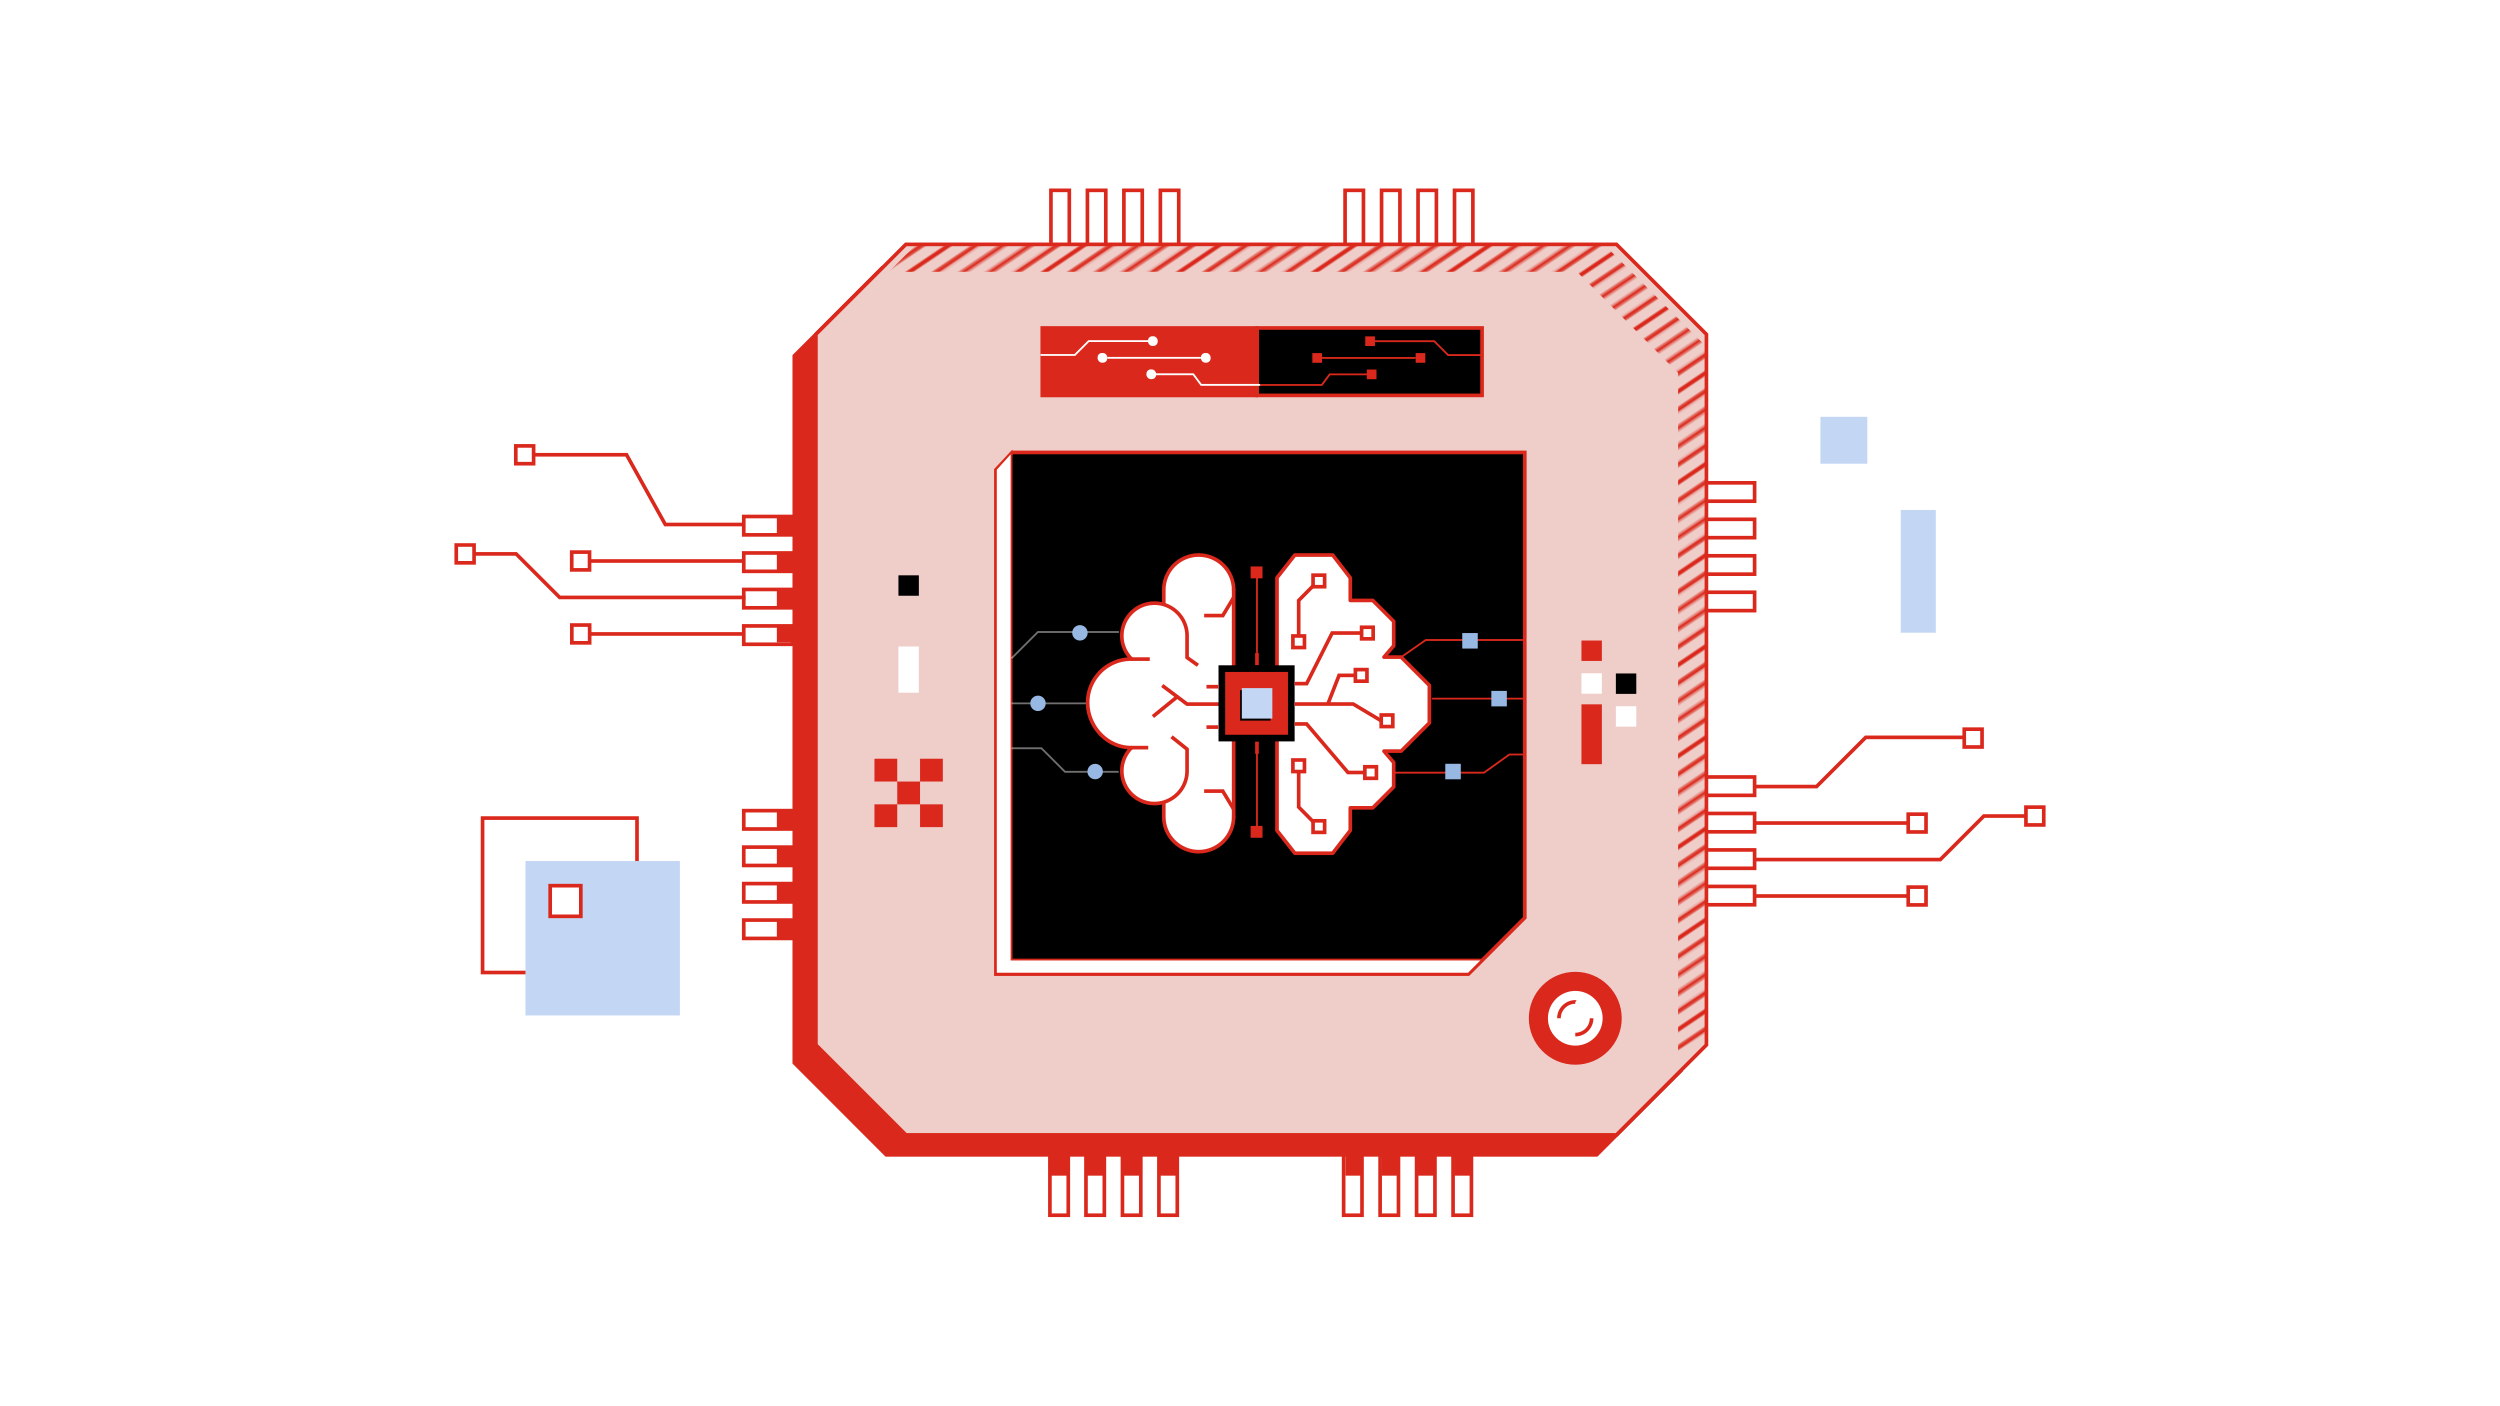 <svg xmlns="http://www.w3.org/2000/svg" width="1366" height="768" viewBox="0 0 1366 768"><defs><clipPath id="a"><path d="M0 0h72v72H0z" style="fill:none"/></clipPath><pattern id="b" width="72" height="72" x="0" y="0" patternTransform="rotate(-34 -23742.52 -6700.376)scale(1.147)" patternUnits="userSpaceOnUse" viewBox="0 0 72 72"><path d="M0 0h72v72H0z" style="fill:none"/><g style="clip-path:url(#a)"><path d="M71.75 68.399h72.5M71.75 54h72.5m-72.5-14.399h72.5M71.75 25.2h72.5m-72.5-14.4h72.5m-72.5 50.4h72.5m-72.5-14.4h72.5m-72.5-14.4h72.5M71.75 18h72.5M71.75 3.601h72.5M-.25 68.399h72.5M-.25 54h72.5M-.25 39.601h72.5M-.25 25.2h72.5M-.25 10.8h72.5M-.25 61.2h72.5M-.25 46.8h72.5M-.25 32.4h72.5M-.25 18h72.5M-.25 3.601h72.5m-144.5 64.798H.25M-72.25 54H.25m-72.5-14.399H.25M-72.25 25.2H.25m-72.5-14.4H.25m-72.5 50.4H.25m-72.5-14.4H.25m-72.5-14.4H.25M-72.25 18H.25m-72.5-14.399H.25" style="fill:none;stroke:#da291c;stroke-width:2px"/></g></pattern></defs><path d="M994.667 227.749h25.635v25.635h-25.635zm43.9 50.89h19.16v67.069h-19.16z" style="fill:#c3d7f4"/><path d="M574.238 104h10.033v32.494h-10.033z" style="fill:#fff"/><path d="M574.238 104h10.033v32.494h-10.033z" style="fill:none;stroke:#da291c;stroke-miterlimit:10;stroke-width:2px"/><path d="M594.168 104h10.033v32.494h-10.033z" style="fill:#fff"/><path d="M594.168 104h10.033v32.494h-10.033z" style="fill:none;stroke:#da291c;stroke-miterlimit:10;stroke-width:2px"/><path d="M614.099 104h10.033v32.494h-10.033z" style="fill:#fff"/><path d="M614.099 104h10.033v32.494h-10.033z" style="fill:none;stroke:#da291c;stroke-miterlimit:10;stroke-width:2px"/><path d="M634.029 104h10.033v32.494h-10.033z" style="fill:#fff"/><path d="M634.029 104h10.033v32.494h-10.033z" style="fill:none;stroke:#da291c;stroke-miterlimit:10;stroke-width:2px"/><path d="M734.957 104h10.033v32.494h-10.033z" style="fill:#fff"/><path d="M734.957 104h10.033v32.494h-10.033z" style="fill:none;stroke:#da291c;stroke-miterlimit:10;stroke-width:2px"/><path d="M754.887 104h10.033v32.494h-10.033z" style="fill:#fff"/><path d="M754.887 104h10.033v32.494h-10.033z" style="fill:none;stroke:#da291c;stroke-miterlimit:10;stroke-width:2px"/><path d="M774.817 104h10.033v32.494h-10.033z" style="fill:#fff"/><path d="M774.817 104h10.033v32.494h-10.033z" style="fill:none;stroke:#da291c;stroke-miterlimit:10;stroke-width:2px"/><path d="M794.747 104h10.033v32.494h-10.033z" style="fill:#fff"/><path d="M794.747 104h10.033v32.494h-10.033z" style="fill:none;stroke:#da291c;stroke-miterlimit:10;stroke-width:2px"/><path d="M932.092 263.823h26.62v10.033h-26.62z" style="fill:#fff"/><path d="M932.092 263.823h26.62v10.033h-26.62z" style="fill:none;stroke:#da291c;stroke-miterlimit:10;stroke-width:2px"/><path d="M932.092 283.754h26.62v10.033h-26.62z" style="fill:#fff"/><path d="M932.092 283.754h26.62v10.033h-26.62z" style="fill:none;stroke:#da291c;stroke-miterlimit:10;stroke-width:2px"/><path d="M932.092 303.685h26.62v10.033h-26.62z" style="fill:#fff"/><path d="M932.092 303.685h26.62v10.033h-26.62z" style="fill:none;stroke:#da291c;stroke-miterlimit:10;stroke-width:2px"/><path d="M932.092 323.614h26.62v10.033h-26.62z" style="fill:#fff"/><path d="M932.092 323.614h26.62v10.033h-26.62z" style="fill:none;stroke:#da291c;stroke-miterlimit:10;stroke-width:2px"/><path d="M932.092 424.542h26.62v10.033h-26.62z" style="fill:#fff"/><path d="M932.092 424.542h26.62v10.033h-26.62z" style="fill:none;stroke:#da291c;stroke-miterlimit:10;stroke-width:2px"/><path d="M932.092 444.472h26.62v10.033h-26.62z" style="fill:#fff"/><path d="M932.092 444.472h26.62v10.033h-26.62z" style="fill:none;stroke:#da291c;stroke-miterlimit:10;stroke-width:2px"/><path d="M932.092 464.403h26.62v10.033h-26.62z" style="fill:#fff"/><path d="M932.092 464.403h26.62v10.033h-26.62z" style="fill:none;stroke:#da291c;stroke-miterlimit:10;stroke-width:2px"/><path d="M932.092 484.332h26.62v10.033h-26.62z" style="fill:#fff"/><path d="M932.092 484.332h26.62v10.033h-26.62zM573.669 628.234h10.033V664h-10.033zm39.638 0h10.033V664h-10.033zm19.931 0h10.033V664h-10.033zm100.927 0h10.033V664h-10.033zm19.93 0h10.033V664h-10.033zm19.93 0h10.033V664h-10.033zm19.931 0h10.033V664h-10.033zm-200.579 0h10.033V664h-10.033z" style="fill:none;stroke:#da291c;stroke-miterlimit:10;stroke-width:2px"/><path d="M574.082 626.022h9.207V642.4h-9.207zm19.819 0h9.207V642.4h-9.207zm19.819 0h9.207V642.4h-9.207zm19.819 0h9.207V642.4h-9.207zm101.581 0h9.207V642.4h-9.207zm19.82 0h9.207V642.4h-9.207zm19.818 0h9.207V642.4h-9.207zm19.819 0h9.207V642.4h-9.207z" style="fill:#da291c"/><path d="M872.84 631.988h-389l-50.831-50.832V194.034l48.627-48.627h387.122l50.832 50.832v388.998z" style="fill:#da291c"/><path d="M883.243 620.098H494.966l-49.152-49.152V182.669l49.152-49.152h388.277l49.152 49.152v388.277z" style="fill:#efceca;stroke:#da291c;stroke-miterlimit:10;stroke-width:2px"/><path d="M916.92 574.18V203.79l-55.283-55.284H485.684l14.85-14.85h376.013l55.284 55.284v376.014z" style="fill:url(#b)"/><path d="M802.337 532.25H544.16V256.716l8.934-9.506H833.14v254.238z" style="stroke:#da291c;stroke-miterlimit:10;stroke-width:2px"/><path d="m552.715 246.971-8.556 9.506V532.01h258.178l7.707-7.706h-257.33z" style="fill:#fff;stroke:#da291c;stroke-miterlimit:10"/><path d="M674.07 322.36c0-10.547-8.548-19.096-19.094-19.096s-19.096 8.55-19.096 19.095v7.959a17.8 17.8 0 0 0-5.092-.745c-9.842 0-17.822 7.979-17.822 17.822 0 4.921 1.995 9.377 5.22 12.602l-.127.128c-13.124 0-23.763 10.639-23.763 23.763s10.639 24.611 23.763 24.611l.127.128a17.77 17.77 0 0 0-5.22 12.602c0 9.843 7.98 17.822 17.823 17.822 1.77 0 3.477-.264 5.092-.745v7.959c0 10.546 8.549 19.095 19.095 19.095 10.403 0 18.858-8.321 19.084-18.67h.01V322.358Z" style="fill:#fff"/><path d="M674.071 364.368v-42.433" style="fill:#fff;stroke:#da291c;stroke-miterlimit:10;stroke-width:2px"/><path d="M674.07 322.36c0-10.547-8.549-19.096-19.094-19.096s-19.096 8.55-19.096 19.095v8.063m22.066 5.94h10.184l5.94-9.866" style="fill:none;stroke:#da291c;stroke-miterlimit:10;stroke-width:2px"/><path d="M674.071 404.256v42.433" style="fill:#fff;stroke:#da291c;stroke-miterlimit:10;stroke-width:2px"/><path d="M674.07 446.265c0 10.546-8.549 19.095-19.094 19.095s-19.096-8.549-19.096-19.095v-8.062m22.066-5.941h10.184l5.94 9.866" style="fill:none;stroke:#da291c;stroke-miterlimit:10;stroke-width:2px"/><path d="m654.551 363.52-5.94-4.244v-11.881c0-7.997-5.268-14.765-12.523-17.021a17.8 17.8 0 0 0-5.3-.801c-9.842 0-17.822 7.979-17.822 17.822 0 4.921 1.995 9.377 5.22 12.602l-.127.128c-13.124 0-23.763 10.639-23.763 23.763s10.639 24.611 23.763 24.611l.127.128a17.77 17.77 0 0 0-5.22 12.602c0 9.843 7.98 17.822 17.823 17.822 1.845 0 3.625-.28 5.3-.801 7.254-2.256 12.522-9.023 12.522-17.02v-11.882l-8.487-6.79" style="fill:none;stroke:#da291c;stroke-linejoin:round;stroke-width:2px"/><path d="m635.032 374.552 13.579 10.184h17.822" style="fill:none;stroke:#da291c;stroke-linejoin:round;stroke-width:2px"/><path d="M697.76 401.747v52.064l9.741 12.398h20.68l9.618-12.462v-12.334h12.266l11.456-11.456v-13.34l-5.313-6.2h9.385l15.41-15.41v-20.542l-15.41-15.41h-9.385l5.313-6.2v-13.34l-11.456-11.455h-12.266v-12.334l-9.618-12.462h-20.68l-9.741 12.398v51.215" style="fill:#fff;stroke:#da291c;stroke-linejoin:round;stroke-width:2px"/><path d="M686.801 356.73v6.79m0 41.584v6.79" style="fill:none;stroke:#da291c;stroke-miterlimit:10;stroke-width:2px"/><path d="m643.519 380.493-13.579 11.033m-11.882-31.401h10.184m-10.184 48.374h9.336" style="fill:none;stroke:#da291c;stroke-linejoin:round;stroke-width:2px"/><path d="M665.796 363.52h41.585v41.585h-41.585z"/><path d="M669.431 367.154h34.315v34.315h-34.315z" style="fill:#da291c"/><path d="M677.588 377.084h16.655v16.655h-16.655z"/><path d="M678.545 375.985H695.2v16.655h-16.655z" style="fill:#c3d7f4"/><path d="M707.381 395.589h6.577l22.589 26.52h9.595m-38.761-37.431h32l15.325 9.158m-47.325-20.313h6.577l13.923-27.623h16.096m-84.758 51.386h6.577m-6.577-22.065h6.577" style="fill:none;stroke:#da291c;stroke-miterlimit:10;stroke-width:2px"/><path d="M743.977 342.741h6.317v6.317h-6.317zm-3.394 23.136h6.317v6.317h-6.317zm5.175 53.074h6.317v6.317h-6.317zm8.948-28.274h6.317v6.317h-6.317z" style="fill:#fff;stroke:#da291c;stroke-miterlimit:10;stroke-width:2px"/><path d="m719.133 318.439-9.532 9.653v19.404" style="fill:none;stroke:#da291c;stroke-miterlimit:10;stroke-width:2px"/><path d="M717.456 314.265h6.317v6.317h-6.317zm-11.014 33.231h6.317v6.317h-6.317z" style="fill:#fff;stroke:#da291c;stroke-miterlimit:10;stroke-width:2px"/><path d="m719.133 450.631-9.532-9.653v-19.404" style="fill:none;stroke:#da291c;stroke-miterlimit:10;stroke-width:2px"/><path d="M717.456 448.488h6.317v6.317h-6.317zm-11.014-33.231h6.317v6.317h-6.317z" style="fill:#fff;stroke:#da291c;stroke-miterlimit:10;stroke-width:2px"/><path d="m725.516 384.736 6.145-15.7h8.922" style="fill:none;stroke:#da291c;stroke-miterlimit:10;stroke-width:2px"/><circle cx="860.734" cy="556.382" r="15.947" style="fill:#fff;stroke:#da291c;stroke-miterlimit:10;stroke-width:2px"/><path d="M860.734 565.294a8.91 8.91 0 0 0 8.912-8.912m-8.912-8.912a8.91 8.91 0 0 0-8.912 8.912" style="fill:none;stroke:#da291c;stroke-miterlimit:10;stroke-width:2px"/><circle cx="860.734" cy="556.382" r="24.381" style="fill:none;stroke:#da291c;stroke-miterlimit:10;stroke-width:2px"/><path d="M860.734 532c-13.465 0-24.381 10.917-24.381 24.382s10.916 24.38 24.381 24.38 24.381-10.915 24.381-24.38S874.2 532 860.734 532m0 40.33c-8.807 0-15.947-7.14-15.947-15.948s7.14-15.948 15.947-15.948 15.947 7.14 15.947 15.948-7.14 15.947-15.947 15.947M477.798 414.568h12.457v12.457h-12.457zm12.457 12.457h12.457v12.457h-12.457zm12.458-12.457h12.457v12.457h-12.457zm-24.915 24.914h12.457v12.457h-12.457zm24.915 0h12.457v12.457h-12.457z" style="fill:#da291c"/><path d="M490.906 314.358h11.156v11.156h-11.156z"/><path d="M490.906 353.249h11.156v25.24h-11.156z" style="fill:#fff"/><path d="M864.108 349.982h11.156v11.156h-11.156z" style="fill:#da291c"/><path d="M864.108 367.878h11.156v11.156h-11.156z" style="fill:#fff"/><path d="M882.911 367.981h11.156v11.156h-11.156z"/><path d="M882.911 385.878h11.156v11.156h-11.156z" style="fill:#fff"/><path d="M864.108 384.843h11.156v32.698h-11.156z" style="fill:#da291c"/><path d="M568.495 178.207H687.46v38.867H568.495z" style="fill:#da291c" transform="rotate(180 627.977 197.64)"/><path d="M568.495 193.953h18.788l7.582-7.581h32.403" style="fill:none;stroke:#fff;stroke-miterlimit:10"/><rect width="5.294" height="5.294" x="627.268" y="183.725" rx="2.354" ry="2.354" style="fill:#fff"/><rect width="5.294" height="5.294" x="599.738" y="192.872" rx="2.354" ry="2.354" style="fill:#fff"/><rect width="5.294" height="5.294" x="656.183" y="192.872" rx="2.354" ry="2.354" style="fill:#fff"/><rect width="5.294" height="5.294" x="626.422" y="201.853" rx="2.354" ry="2.354" style="fill:#fff"/><path d="M605.033 195.519h51.15" style="fill:none;stroke:#fff;stroke-miterlimit:10"/><path d="M686.932 179.201h122.883v36.843H686.932z" style="stroke:#da291c;stroke-miterlimit:10;stroke-width:2px"/><path d="M810.043 194.014h-18.788l-7.581-7.581H751.27" style="fill:none;stroke:#da291c;stroke-miterlimit:10"/><path d="M745.976 183.786h5.294v5.294h-5.294z" style="fill:#da291c" transform="rotate(-180 748.623 186.433)"/><path d="M688.124 210.35h34.1l4.31-5.789h22.09" style="fill:none;stroke:#da291c;stroke-miterlimit:10"/><path d="M773.505 192.934h5.294v5.294h-5.294z" style="fill:#da291c" transform="rotate(-180 776.153 195.58)"/><path d="M717.061 192.934h5.294v5.294h-5.294z" style="fill:#da291c" transform="rotate(-180 719.708 195.58)"/><path d="M746.822 201.914h5.294v5.294h-5.294z" style="fill:#da291c" transform="rotate(-180 749.469 204.561)"/><path d="M773.505 195.581h-51.15" style="fill:none;stroke:#da291c;stroke-miterlimit:10"/><path d="M688.5 210.289h-32.186l-4.31-5.79h-22.09" style="fill:none;stroke:#fff;stroke-miterlimit:10"/><path d="M683.339 309.51h6.5v6.5h-6.5z" style="fill:#da291c"/><path d="M686.801 315.594v41.136" style="fill:none;stroke:#da291c;stroke-miterlimit:10"/><path d="M683.339 451.264h6.5v6.5h-6.5z" style="fill:#da291c"/><path d="M686.801 451.68v-41.136m78.792-51.489 13.433-9.357h54.3m-50.834 32.038h50.488m-70.928 40.447h48.814l13.849-9.916h8.265" style="fill:none;stroke:#da291c;stroke-miterlimit:10"/><path d="m552.715 359.712 14.383-14.384h44.294m-58.677 38.984h40.617m-40.617 24.537h16.326l12.869 12.869h29.309" style="fill:none;opacity:.44;stroke:#fff;stroke-miterlimit:10"/><path d="M798.972 345.9h8.476v8.476h-8.476zm15.894 31.598h8.476v8.476h-8.476zm-25.164 39.838h8.476v8.476h-8.476z" style="fill:#96b8e2"/><circle cx="590.076" cy="345.786" r="4.22" style="fill:#96b8e2"/><circle cx="567.159" cy="384.312" r="4.22" style="fill:#96b8e2"/><circle cx="598.394" cy="421.574" r="4.22" style="fill:#96b8e2"/><path d="M958.762 449.719h85.058m-84.737-19.93h33.465l26.892-26.892h53.819" style="fill:none;stroke:#da291c;stroke-miterlimit:10;stroke-width:2px"/><path d="M1073.259 398.427h9.732v9.732h-9.732zm-30.613 46.426h9.732v9.732h-9.732z" style="fill:#fff;stroke:#da291c;stroke-miterlimit:10;stroke-width:2px"/><path d="M958.762 489.579h85.058" style="fill:none;stroke:#da291c;stroke-miterlimit:10;stroke-width:2px"/><path d="M1042.646 484.713h9.732v9.732h-9.732zm64.329-43.695h9.732v9.732h-9.732z" style="fill:#fff;stroke:#da291c;stroke-miterlimit:10;stroke-width:2px"/><path d="M958.762 469.65h101.445l23.766-23.766h23.002" style="fill:none;stroke:#da291c;stroke-miterlimit:10;stroke-width:2px"/><path d="M406.389 282.214h26.62v10.033h-26.62z" style="fill:#fff"/><path d="M406.389 282.214h26.62v10.033h-26.62z" style="fill:none;stroke:#da291c;stroke-miterlimit:10;stroke-width:2px"/><path d="M406.389 302.144h26.62v10.033h-26.62z" style="fill:#fff"/><path d="M406.389 302.144h26.62v10.033h-26.62z" style="fill:none;stroke:#da291c;stroke-miterlimit:10;stroke-width:2px"/><path d="M406.389 322.075h26.62v10.033h-26.62z" style="fill:#fff"/><path d="M406.389 322.075h26.62v10.033h-26.62z" style="fill:none;stroke:#da291c;stroke-miterlimit:10;stroke-width:2px"/><path d="M406.389 342.005h26.62v10.033h-26.62z" style="fill:#fff"/><path d="M406.389 342.005h26.62v10.033h-26.62z" style="fill:none;stroke:#da291c;stroke-miterlimit:10;stroke-width:2px"/><path d="M406.389 442.933h26.62v10.033h-26.62z" style="fill:#fff"/><path d="M406.389 442.933h26.62v10.033h-26.62z" style="fill:none;stroke:#da291c;stroke-miterlimit:10;stroke-width:2px"/><path d="M406.389 462.863h26.62v10.033h-26.62z" style="fill:#fff"/><path d="M406.389 462.863h26.62v10.033h-26.62z" style="fill:none;stroke:#da291c;stroke-miterlimit:10;stroke-width:2px"/><path d="M406.389 482.793h26.62v10.033h-26.62z" style="fill:#fff"/><path d="M406.389 482.793h26.62v10.033h-26.62z" style="fill:none;stroke:#da291c;stroke-miterlimit:10;stroke-width:2px"/><path d="M406.389 502.723h26.62v10.033h-26.62z" style="fill:#fff"/><path d="M406.389 502.723h26.62v10.033h-26.62z" style="fill:none;stroke:#da291c;stroke-miterlimit:10;stroke-width:2px"/><path d="M281.835 243.633h9.732v9.732h-9.732z" style="fill:#fff;stroke:#da291c;stroke-miterlimit:10;stroke-width:2px" transform="rotate(-180 286.7 248.499)"/><path d="M406.007 306.531h-85.059" style="fill:none;stroke:#da291c;stroke-miterlimit:10;stroke-width:2px"/><path d="M312.391 301.665h9.732v9.732h-9.732z" style="fill:#fff;stroke:#da291c;stroke-miterlimit:10;stroke-width:2px" transform="rotate(-180 317.257 306.531)"/><path d="M406.063 346.392h-85.058" style="fill:none;stroke:#da291c;stroke-miterlimit:10;stroke-width:2px"/><path d="M312.448 341.526h9.732v9.732h-9.732z" style="fill:#fff;stroke:#da291c;stroke-miterlimit:10;stroke-width:2px" transform="rotate(-180 317.314 346.392)"/><path d="M249.293 297.788h9.732v9.732h-9.732z" style="fill:#fff;stroke:#da291c;stroke-miterlimit:10;stroke-width:2px" transform="rotate(-180 254.16 302.654)"/><path d="M407.238 326.42H305.793l-23.766-23.766h-23.002m147.038-16.052h-42.529l-21.176-38.103h-50.791" style="fill:none;stroke:#da291c;stroke-miterlimit:10;stroke-width:2px"/><path d="M424.469 282.435h16.378v9.207h-16.378zm0 19.819h16.378v9.207h-16.378zm0 19.819h16.378v9.207h-16.378zm0 19.819h16.378v9.207h-16.378zm0 101.581h16.378v9.207h-16.378zm0 19.82h16.378v9.207h-16.378zm0 19.818h16.378v9.207h-16.378zm0 19.819h16.378v9.207h-16.378z" style="fill:#da291c"/><path d="M263.678 446.998h84.383v84.383h-84.383z" style="fill:none;stroke:#da291c;stroke-miterlimit:10;stroke-width:2px"/><path d="M287.111 470.463h84.383v84.383h-84.383z" style="fill:#c3d7f4"/><path d="M300.617 483.936h16.747v16.747h-16.747z" style="fill:#fff;stroke:#da291c;stroke-miterlimit:10;stroke-width:2px"/></svg>